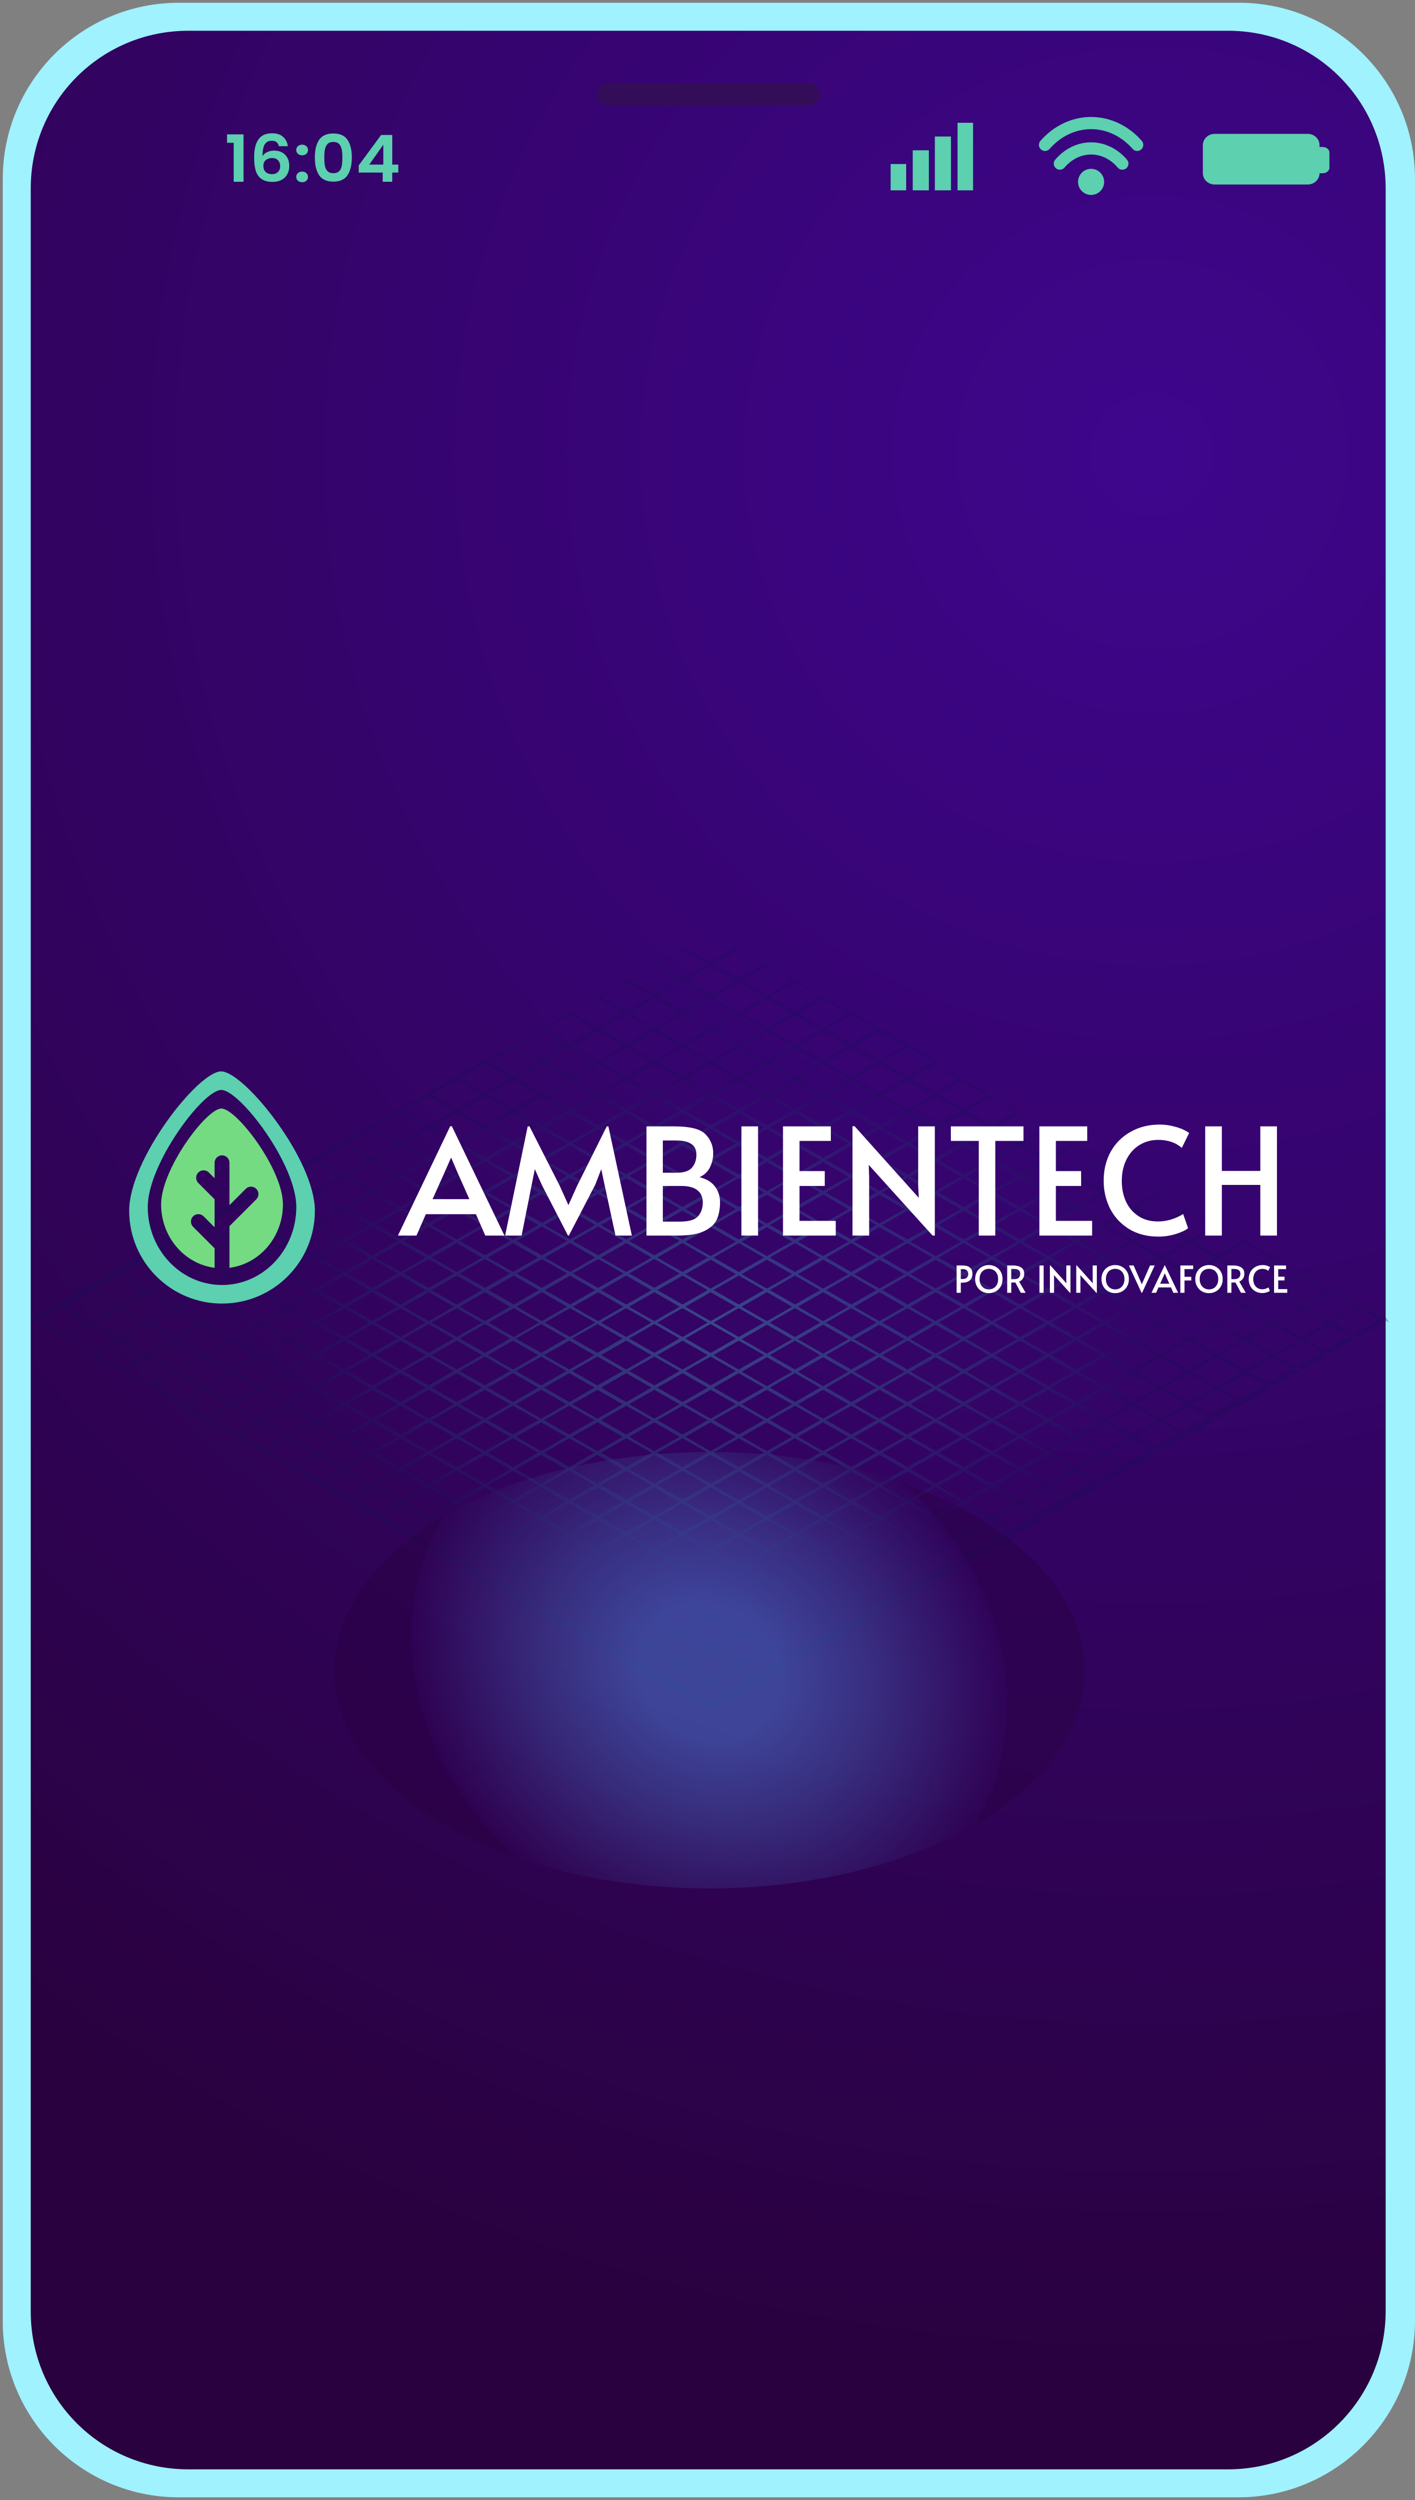 <svg width="347" height="613" viewBox="0 0 347 613" fill="none" xmlns="http://www.w3.org/2000/svg">
<rect x="0" y="0" width="347" height="613" fill="#808080" stroke="none"/>
<path d="M303.668 612.286H43.842C20.085 612.286 0.677 593.037 0.677 569.102V43.861C0.677 20.093 19.918 0.677 43.842 0.677H303.835C327.592 0.677 347 19.926 347 43.861V569.269C346.833 593.037 327.425 612.286 303.668 612.286Z" fill="#A0F2FE"/>
<path d="M301.158 605.424H46.184C24.769 605.424 7.537 588.183 7.537 566.759V46.205C7.537 24.78 24.769 7.54 46.184 7.54H301.158C322.573 7.54 339.805 24.78 339.805 46.205V566.591C339.805 588.016 322.573 605.424 301.158 605.424Z" fill="url(#paint0_radial_694_2955)"/>
<path d="M198.266 25.784H149.078C147.572 25.784 146.401 24.613 146.401 23.106C146.401 21.6 147.572 20.428 149.078 20.428H198.266C199.771 20.428 200.942 21.6 200.942 23.106C201.11 24.445 199.939 25.784 198.266 25.784Z" fill="#340D58"/>
<path opacity="0.3" d="M340.677 324.264L339.97 323.909L333.781 320.366L333.073 320.011L326.884 316.468L326.176 316.113L319.987 312.57L319.279 312.215L313.09 308.672L312.382 308.317L306.193 304.774L305.485 304.42L299.296 300.876L298.588 300.522L292.399 296.978L291.691 296.624L285.502 293.08L284.794 292.726L278.605 289.182L277.897 288.828L271.708 285.284L271 284.93L264.811 281.386L264.103 281.032L257.914 277.488L257.206 277.134L251.017 273.59L250.309 273.236L244.12 269.692L243.412 269.338L237.223 265.794L236.516 265.44L230.326 261.896L229.442 259.947L223.252 256.404L222.545 256.049L216.355 252.506L215.648 252.151L209.458 248.608L208.751 248.253L202.561 244.71L201.854 244.356L195.664 240.812L194.957 240.458L188.767 236.914L188.06 236.56L181.87 233.016L181.163 232.662L174.973 229.118L174.266 228.764L173.559 229.118L167.369 232.662L166.662 233.016L160.472 236.56L159.765 236.914L153.575 240.458L152.868 240.812L146.678 244.356L145.971 244.71L139.781 248.253L139.074 248.608L132.884 252.151L132.177 252.506L125.987 256.049L125.103 256.404L118.913 259.947L118.206 260.302L112.016 263.845L111.309 264.2L105.119 267.743L104.412 268.098L98.222 271.641L97.515 271.996L91.325 275.539L90.618 275.894L84.428 279.437L83.721 279.791L77.355 283.512L76.647 283.867L70.458 287.41L69.75 287.765L63.561 291.308L62.853 291.663L56.664 295.206L55.956 295.561L49.767 299.104L49.059 299.458L42.87 303.002L42.162 303.356L35.973 306.9L35.265 307.254L29.076 310.798L28.368 311.152L22.179 314.696L21.471 315.05L15.282 318.594L14.575 318.948L8.385 322.492L7.677 322.846L8.385 323.201L14.575 326.744L15.282 327.099L21.471 330.642L22.179 330.997L28.368 334.54L29.076 334.894L35.265 338.438L35.973 338.792L42.162 342.336L42.87 342.69L49.059 346.234L49.767 346.588L55.956 350.132L56.664 350.486L62.853 354.03L63.561 354.384L69.75 357.928L70.458 358.282L76.647 361.826L77.355 362.18L83.544 365.724L84.252 366.078L90.441 369.622L91.148 369.976L97.338 373.52L98.046 373.874L104.235 377.418L104.942 377.772L111.132 381.316L111.839 381.67L118.029 385.214L118.736 385.568L124.926 389.112L125.633 389.466L131.823 393.009L132.53 393.364L138.72 396.907L139.427 397.262L145.617 400.805L146.324 401.16L152.514 404.703L153.221 405.058L159.411 408.601L160.118 408.956L166.308 412.499L167.015 412.854L173.205 416.397L173.912 416.752L174.266 416.574L174.796 416.22L181.517 412.322L181.693 412.145L187.883 408.601L188.59 408.247L194.78 404.703L195.311 404.349L201.677 400.628L202.031 400.451L208.574 396.73L209.281 396.376L215.471 392.832L216.178 392.478L222.722 388.757L223.075 388.58L229.265 385.036L229.972 384.682L236.162 381.138L236.869 380.784L243.059 377.24L243.766 376.886L249.956 373.343L250.663 372.988L256.853 369.445L257.56 369.09L263.75 365.547L264.457 365.192L270.647 361.649L271.354 361.294L277.544 357.751L278.251 357.396L284.441 353.853L285.148 353.498L291.338 349.955L292.045 349.6L298.235 346.057L298.942 345.702L305.132 342.159L305.839 341.804L312.029 338.261L312.736 337.907L318.926 334.363L319.633 334.009L325.822 330.465L326.53 330.111L332.719 326.567L333.427 326.213L339.616 322.669L340.677 324.264ZM332.366 320.366L326.176 323.909L319.987 320.366L326.176 316.822L332.366 320.366ZM173.559 324.264L167.369 327.807L161.179 324.264L167.369 320.72L173.559 324.264ZM168.076 320.366L174.266 316.822L180.455 320.366L174.266 323.909L168.076 320.366ZM174.266 324.618L180.455 328.162L174.266 331.705L168.076 328.162L174.266 324.618ZM174.973 324.264L181.163 320.72L187.352 324.264L181.163 327.807L174.973 324.264ZM181.87 320.366L188.06 316.822L194.249 320.366L188.06 323.909L181.87 320.366ZM181.163 319.834L174.973 316.291L181.163 312.747L187.352 316.291L181.163 319.834ZM174.266 315.936L168.076 312.393L174.266 308.849L180.455 312.393L174.266 315.936ZM173.559 316.291L167.369 319.834L161.179 316.291L167.369 312.747L173.559 316.291ZM166.662 320.366L160.472 323.909L154.282 320.366L160.472 316.822L166.662 320.366ZM159.765 324.264L153.575 327.807L147.385 324.264L153.575 320.72L159.765 324.264ZM160.472 324.618L166.662 328.162L160.472 331.705L154.282 328.162L160.472 324.618ZM167.369 328.693L173.559 332.237L167.369 335.78L161.179 332.237L167.369 328.693ZM174.266 332.591L180.455 336.135L174.266 339.678L168.076 336.135L174.266 332.591ZM174.973 332.237L181.163 328.693L187.352 332.237L181.163 335.78L174.973 332.237ZM181.87 328.339L188.06 324.795L194.249 328.339L188.06 331.882L181.87 328.339ZM188.767 324.264L194.957 320.72L201.146 324.264L194.957 327.807L188.767 324.264ZM195.664 320.366L201.854 316.822L208.043 320.366L201.854 323.909L195.664 320.366ZM194.957 319.834L188.767 316.291L194.957 312.747L201.146 316.291L194.957 319.834ZM188.06 315.936L181.87 312.393L188.06 308.849L194.249 312.393L188.06 315.936ZM181.163 311.861L174.973 308.317L181.163 304.774L187.352 308.317L181.163 311.861ZM174.266 307.963L168.076 304.42L174.266 300.876L180.455 304.42L174.266 307.963ZM173.559 308.317L167.369 311.861L161.179 308.317L167.369 304.774L173.559 308.317ZM166.662 312.215L160.472 315.759L154.282 312.215L160.472 308.672L166.662 312.215ZM159.765 316.291L153.575 319.834L147.385 316.291L153.575 312.747L159.765 316.291ZM152.868 320.366L146.678 323.909L140.488 320.366L146.678 316.822L152.868 320.366ZM145.971 324.264L139.781 327.807L133.591 324.264L139.781 320.72L145.971 324.264ZM146.501 324.618L152.691 328.162L146.501 331.705L140.312 328.162L146.501 324.618ZM153.575 328.693L159.765 332.237L153.575 335.78L147.385 332.237L153.575 328.693ZM160.472 332.591L166.662 336.135L160.472 339.678L154.282 336.135L160.472 332.591ZM167.369 336.666L173.559 340.21L167.369 343.753L161.179 340.21L167.369 336.666ZM174.266 340.741L180.455 344.285L174.266 347.829L168.076 344.285L174.266 340.741ZM174.973 340.21L181.163 336.666L187.352 340.21L181.163 343.753L174.973 340.21ZM181.87 336.312L188.06 332.768L194.249 336.312L188.06 339.856L181.87 336.312ZM188.767 332.237L194.957 328.693L201.146 332.237L194.957 335.78L188.767 332.237ZM195.664 328.339L201.854 324.795L208.043 328.339L201.854 331.882L195.664 328.339ZM202.561 324.264L208.751 320.72L214.94 324.264L208.751 327.807L202.561 324.264ZM209.458 320.366L215.648 316.822L221.837 320.366L215.648 323.909L209.458 320.366ZM208.751 319.834L202.561 316.291L208.751 312.747L214.94 316.291L208.751 319.834ZM201.854 315.936L195.664 312.393L201.854 308.849L208.043 312.393L201.854 315.936ZM194.957 311.861L188.767 308.317L194.957 304.774L201.146 308.317L194.957 311.861ZM188.06 307.963L181.87 304.42L188.06 300.876L194.249 304.42L188.06 307.963ZM181.163 303.888L174.973 300.344L181.163 296.801L187.352 300.344L181.163 303.888ZM174.266 299.99L168.076 296.446L174.266 292.903L180.455 296.446L174.266 299.99ZM173.559 300.344L167.369 303.888L161.179 300.344L167.369 296.801L173.559 300.344ZM166.662 304.242L160.472 307.786L154.282 304.242L160.472 300.699L166.662 304.242ZM159.765 308.317L153.575 311.861L147.385 308.317L153.575 304.774L159.765 308.317ZM152.868 312.215L146.678 315.759L140.488 312.215L146.678 308.672L152.868 312.215ZM145.971 316.291L139.781 319.834L133.591 316.291L139.781 312.747L145.971 316.291ZM139.074 320.366L132.884 323.909L126.694 320.366L132.884 316.822L139.074 320.366ZM132.177 324.264L125.987 327.807L119.798 324.264L125.987 320.72L132.177 324.264ZM132.707 324.618L138.897 328.162L132.707 331.705L126.518 328.162L132.707 324.618ZM139.604 328.693L145.794 332.237L139.604 335.78L133.415 332.237L139.604 328.693ZM146.501 332.591L152.691 336.135L146.501 339.678L140.312 336.135L146.501 332.591ZM153.575 336.666L159.765 340.21L153.575 343.753L147.385 340.21L153.575 336.666ZM160.472 340.741L166.662 344.285L160.472 347.829L154.282 344.285L160.472 340.741ZM167.369 344.639L173.559 348.183L167.369 351.727L161.179 348.183L167.369 344.639ZM174.266 348.715L180.455 352.258L174.266 355.802L168.076 352.258L174.266 348.715ZM174.973 348.183L181.163 344.639L187.352 348.183L181.163 351.727L174.973 348.183ZM181.87 344.285L188.06 340.741L194.249 344.285L188.06 347.829L181.87 344.285ZM188.767 340.21L194.957 336.666L201.146 340.21L194.957 343.753L188.767 340.21ZM195.664 336.312L201.854 332.768L208.043 336.312L201.854 339.856L195.664 336.312ZM202.561 332.237L208.751 328.693L214.94 332.237L208.751 335.78L202.561 332.237ZM209.458 328.339L215.648 324.795L221.837 328.339L215.648 331.882L209.458 328.339ZM216.355 324.264L222.545 320.72L228.734 324.264L222.545 327.807L216.355 324.264ZM223.252 320.366L229.442 316.822L235.631 320.366L229.442 323.909L223.252 320.366ZM222.545 319.834L216.355 316.291L222.545 312.747L228.734 316.291L222.545 319.834ZM215.648 315.936L209.458 312.393L215.648 308.849L221.837 312.393L215.648 315.936ZM208.751 311.861L202.561 308.317L208.751 304.774L214.94 308.317L208.751 311.861ZM201.854 307.963L195.664 304.42L201.854 300.876L208.043 304.42L201.854 307.963ZM194.957 303.888L188.767 300.344L194.957 296.801L201.146 300.344L194.957 303.888ZM188.06 299.99L181.87 296.446L188.06 292.903L194.249 296.446L188.06 299.99ZM181.163 295.915L174.973 292.371L181.163 288.828L187.352 292.371L181.163 295.915ZM174.266 292.017L168.076 288.473L174.266 284.93L180.455 288.473L174.266 292.017ZM173.559 292.371L167.369 295.915L161.179 292.371L167.369 288.828L173.559 292.371ZM166.662 296.269L160.472 299.813L154.282 296.269L160.472 292.726L166.662 296.269ZM159.765 300.344L153.575 303.888L147.385 300.344L153.575 296.801L159.765 300.344ZM152.868 304.242L146.678 307.786L140.488 304.242L146.678 300.699L152.868 304.242ZM145.971 308.317L139.781 311.861L133.591 308.317L139.781 304.774L145.971 308.317ZM139.074 312.215L132.884 315.759L126.694 312.215L132.884 308.672L139.074 312.215ZM132.177 316.291L125.987 319.834L119.798 316.291L125.987 312.747L132.177 316.291ZM125.103 320.366L118.913 323.909L112.724 320.366L118.913 316.822L125.103 320.366ZM118.206 324.264L112.016 327.807L105.827 324.264L112.016 320.72L118.206 324.264ZM118.913 324.618L125.103 328.162L118.913 331.705L112.724 328.162L118.913 324.618ZM125.81 328.693L132 332.237L125.81 335.78L119.621 332.237L125.81 328.693ZM132.707 332.591L138.897 336.135L132.707 339.678L126.518 336.135L132.707 332.591ZM139.604 336.666L145.794 340.21L139.604 343.753L133.415 340.21L139.604 336.666ZM146.501 340.741L152.691 344.285L146.501 347.829L140.312 344.285L146.501 340.741ZM153.575 344.639L159.765 348.183L153.575 351.727L147.385 348.183L153.575 344.639ZM160.472 348.715L166.662 352.258L160.472 355.802L154.282 352.258L160.472 348.715ZM167.369 352.612L173.559 356.156L167.369 359.7L161.179 356.156L167.369 352.612ZM174.266 356.688L180.455 360.231L174.266 363.775L168.076 360.231L174.266 356.688ZM174.973 356.156L181.163 352.612L187.352 356.156L181.163 359.7L174.973 356.156ZM181.87 352.258L188.06 348.715L194.249 352.258L188.06 355.802L181.87 352.258ZM188.767 348.183L194.957 344.639L201.146 348.183L194.957 351.727L188.767 348.183ZM195.664 344.285L201.854 340.741L208.043 344.285L201.854 347.829L195.664 344.285ZM202.561 340.21L208.751 336.666L214.94 340.21L208.751 343.753L202.561 340.21ZM209.458 336.312L215.648 332.768L221.837 336.312L215.648 339.856L209.458 336.312ZM216.355 332.237L222.545 328.693L228.734 332.237L222.545 335.78L216.355 332.237ZM223.252 328.339L229.442 324.795L235.631 328.339L229.442 331.882L223.252 328.339ZM230.149 324.264L236.339 320.72L242.528 324.264L236.339 327.807L230.149 324.264ZM237.046 320.366L243.236 316.822L249.425 320.366L243.236 323.909L237.046 320.366ZM236.339 319.834L230.149 316.291L236.339 312.747L242.528 316.291L236.339 319.834ZM229.442 315.936L223.252 312.393L229.442 308.849L235.631 312.393L229.442 315.936ZM222.545 311.861L216.355 308.317L222.545 304.774L228.734 308.317L222.545 311.861ZM215.648 307.963L209.458 304.42L215.648 300.876L221.837 304.42L215.648 307.963ZM208.751 303.888L202.561 300.344L208.751 296.801L214.94 300.344L208.751 303.888ZM201.854 299.99L195.664 296.446L201.854 292.903L208.043 296.446L201.854 299.99ZM194.957 295.915L188.767 292.371L194.957 288.828L201.146 292.371L194.957 295.915ZM188.06 292.017L181.87 288.473L188.06 284.93L194.249 288.473L188.06 292.017ZM181.163 287.942L174.973 284.398L181.163 280.855L187.352 284.398L181.163 287.942ZM174.266 283.867L168.076 280.323L174.266 276.779L180.455 280.323L174.266 283.867ZM173.559 284.398L167.369 287.942L161.179 284.398L167.369 280.855L173.559 284.398ZM166.662 288.296L160.472 291.84L154.282 288.296L160.472 284.753L166.662 288.296ZM159.765 292.371L153.575 295.915L147.385 292.371L153.575 288.828L159.765 292.371ZM152.868 296.269L146.678 299.813L140.488 296.269L146.678 292.726L152.868 296.269ZM145.971 300.344L139.781 303.888L133.591 300.344L139.781 296.801L145.971 300.344ZM139.074 304.242L132.884 307.786L126.694 304.242L132.884 300.699L139.074 304.242ZM132 308.317L125.81 311.861L119.621 308.317L125.81 304.774L132 308.317ZM125.103 312.215L118.913 315.759L112.724 312.215L118.913 308.672L125.103 312.215ZM118.206 316.291L112.016 319.834L105.827 316.291L112.016 312.747L118.206 316.291ZM111.309 320.366L105.119 323.909L98.93 320.366L105.119 316.822L111.309 320.366ZM104.412 324.264L98.222 327.807L92.033 324.264L98.222 320.72L104.412 324.264ZM105.119 324.618L111.309 328.162L105.119 331.705L98.93 328.162L105.119 324.618ZM112.016 328.693L118.206 332.237L112.016 335.78L105.827 332.237L112.016 328.693ZM118.913 332.591L125.103 336.135L118.913 339.678L112.724 336.135L118.913 332.591ZM125.81 336.666L132 340.21L125.81 343.753L119.621 340.21L125.81 336.666ZM132.707 340.741L138.897 344.285L132.707 347.829L126.518 344.285L132.707 340.741ZM139.604 344.639L145.794 348.183L139.604 351.727L133.415 348.183L139.604 344.639ZM146.501 348.715L152.691 352.258L146.501 355.802L140.312 352.258L146.501 348.715ZM153.575 352.612L159.765 356.156L153.575 359.7L147.385 356.156L153.575 352.612ZM160.472 356.688L166.662 360.231L160.472 363.775L154.282 360.231L160.472 356.688ZM167.369 360.586L173.559 364.129L167.369 367.673L161.179 364.129L167.369 360.586ZM174.266 364.661L180.455 368.204L174.266 371.748L168.076 368.204L174.266 364.661ZM174.973 364.306L181.163 360.763L187.352 364.306L181.163 367.85L174.973 364.306ZM181.87 360.231L188.06 356.688L194.249 360.231L188.06 363.775L181.87 360.231ZM188.767 356.156L194.957 352.612L201.146 356.156L194.957 359.7L188.767 356.156ZM195.664 352.258L201.854 348.715L208.043 352.258L201.854 355.802L195.664 352.258ZM202.561 348.183L208.751 344.639L214.94 348.183L208.751 351.727L202.561 348.183ZM209.458 344.285L215.648 340.741L221.837 344.285L215.648 347.829L209.458 344.285ZM216.355 340.21L222.545 336.666L228.734 340.21L222.545 343.753L216.355 340.21ZM223.252 336.312L229.442 332.768L235.631 336.312L229.442 339.856L223.252 336.312ZM230.149 332.237L236.339 328.693L242.528 332.237L236.339 335.78L230.149 332.237ZM237.046 328.339L243.236 324.795L249.425 328.339L243.236 331.882L237.046 328.339ZM243.943 324.264L250.133 320.72L256.322 324.264L250.133 327.807L243.943 324.264ZM250.84 320.366L257.03 316.822L263.219 320.366L257.03 323.909L250.84 320.366ZM250.133 319.834L243.943 316.291L250.133 312.747L256.322 316.291L250.133 319.834ZM243.236 315.936L237.046 312.393L243.236 308.849L249.425 312.393L243.236 315.936ZM236.339 311.861L230.149 308.317L236.339 304.774L242.528 308.317L236.339 311.861ZM229.442 307.963L223.252 304.42L229.442 300.876L235.631 304.42L229.442 307.963ZM222.545 303.888L216.355 300.344L222.545 296.801L228.734 300.344L222.545 303.888ZM215.648 299.99L209.458 296.446L215.648 292.903L221.837 296.446L215.648 299.99ZM208.751 295.915L202.561 292.371L208.751 288.828L214.94 292.371L208.751 295.915ZM201.854 292.017L195.664 288.473L201.854 284.93L208.043 288.473L201.854 292.017ZM194.957 287.942L188.767 284.398L194.957 280.855L201.146 284.398L194.957 287.942ZM188.06 283.867L181.87 280.323L188.06 276.779L194.249 280.323L188.06 283.867ZM181.163 279.969L174.973 276.425L181.163 272.881L187.352 276.425L181.163 279.969ZM174.266 275.894L168.076 272.35L174.266 268.806L180.455 272.35L174.266 275.894ZM173.559 276.425L167.369 279.969L161.179 276.425L167.369 272.881L173.559 276.425ZM166.662 280.323L160.472 283.867L154.282 280.323L160.472 276.779L166.662 280.323ZM159.765 284.398L153.575 287.942L147.385 284.398L153.575 280.855L159.765 284.398ZM152.868 288.296L146.678 291.84L140.488 288.296L146.678 284.753L152.868 288.296ZM145.971 292.371L139.781 295.915L133.591 292.371L139.781 288.828L145.971 292.371ZM139.074 296.269L132.884 299.813L126.694 296.269L132.884 292.726L139.074 296.269ZM132 300.344L125.81 303.888L119.621 300.344L125.81 296.801L132 300.344ZM125.103 304.242L118.913 307.786L112.724 304.242L118.913 300.699L125.103 304.242ZM118.206 308.317L112.016 311.861L105.827 308.317L112.016 304.774L118.206 308.317ZM111.309 312.215L105.119 315.759L98.93 312.215L105.119 308.672L111.309 312.215ZM104.412 316.291L98.222 319.834L92.033 316.291L98.222 312.747L104.412 316.291ZM97.515 320.366L91.325 323.909L85.136 320.366L91.325 316.822L97.515 320.366ZM90.618 324.264L84.428 327.807L78.239 324.264L84.428 320.72L90.618 324.264ZM91.325 324.618L97.515 328.162L91.325 331.705L85.136 328.162L91.325 324.618ZM98.222 328.693L104.412 332.237L98.222 335.78L92.033 332.237L98.222 328.693ZM105.119 332.591L111.309 336.135L105.119 339.678L98.93 336.135L105.119 332.591ZM112.016 336.666L118.206 340.21L112.016 343.753L105.827 340.21L112.016 336.666ZM118.913 340.741L125.103 344.285L118.913 347.829L112.724 344.285L118.913 340.741ZM125.81 344.639L132 348.183L125.81 351.727L119.621 348.183L125.81 344.639ZM132.707 348.715L138.897 352.258L132.707 355.802L126.518 352.258L132.707 348.715ZM139.604 352.612L145.794 356.156L139.604 359.7L133.415 356.156L139.604 352.612ZM146.501 356.688L152.691 360.231L146.501 363.775L140.312 360.231L146.501 356.688ZM153.575 360.586L159.765 364.129L153.575 367.673L147.385 364.129L153.575 360.586ZM160.472 364.661L166.662 368.204L160.472 371.748L154.282 368.204L160.472 364.661ZM167.369 368.559L173.559 372.102L167.369 375.646L161.179 372.102L167.369 368.559ZM174.266 372.634L180.455 376.177L174.266 379.721L168.076 376.177L174.266 372.634ZM174.973 372.279L181.163 368.736L187.352 372.279L181.163 375.823L174.973 372.279ZM181.87 368.204L188.06 364.661L194.249 368.204L188.06 371.748L181.87 368.204ZM188.767 364.306L194.957 360.763L201.146 364.306L194.957 367.85L188.767 364.306ZM195.664 360.231L201.854 356.688L208.043 360.231L201.854 363.775L195.664 360.231ZM202.561 356.156L208.751 352.612L214.94 356.156L208.751 359.7L202.561 356.156ZM209.458 352.258L215.648 348.715L221.837 352.258L215.648 355.802L209.458 352.258ZM216.355 348.183L222.545 344.639L228.734 348.183L222.545 351.727L216.355 348.183ZM223.252 344.285L229.442 340.741L235.631 344.285L229.442 347.829L223.252 344.285ZM230.149 340.21L236.339 336.666L242.528 340.21L236.339 343.753L230.149 340.21ZM237.046 336.312L243.236 332.768L249.425 336.312L243.236 339.856L237.046 336.312ZM243.943 332.237L250.133 328.693L256.322 332.237L250.133 335.78L243.943 332.237ZM250.84 328.339L257.03 324.795L263.219 328.339L257.03 331.882L250.84 328.339ZM257.737 324.264L263.927 320.72L270.116 324.264L263.927 327.807L257.737 324.264ZM264.634 320.366L270.824 316.822L277.013 320.366L270.824 323.909L264.634 320.366ZM263.927 319.834L257.737 316.291L263.927 312.747L270.116 316.291L263.927 319.834ZM257.03 315.936L250.84 312.393L257.03 308.849L263.219 312.393L257.03 315.936ZM250.133 311.861L243.943 308.317L250.133 304.774L256.322 308.317L250.133 311.861ZM243.236 307.963L237.046 304.42L243.236 300.876L249.425 304.42L243.236 307.963ZM236.339 303.888L230.149 300.344L236.339 296.801L242.528 300.344L236.339 303.888ZM229.442 299.99L223.252 296.446L229.442 292.903L235.631 296.446L229.442 299.99ZM222.545 295.915L216.355 292.371L222.545 288.828L228.734 292.371L222.545 295.915ZM215.648 292.017L209.458 288.473L215.648 284.93L221.837 288.473L215.648 292.017ZM208.751 287.942L202.561 284.398L208.751 280.855L214.94 284.398L208.751 287.942ZM201.854 283.867L195.664 280.323L201.854 276.779L208.043 280.323L201.854 283.867ZM194.957 279.969L188.767 276.425L194.957 272.881L201.146 276.425L194.957 279.969ZM188.06 275.894L181.87 272.35L188.06 268.806L194.249 272.35L188.06 275.894ZM181.163 271.996L174.973 268.452L181.163 264.908L187.352 268.452L181.163 271.996ZM174.266 267.92L168.076 264.377L174.266 260.833L180.455 264.377L174.266 267.92ZM173.559 268.275L167.369 271.818L161.179 268.275L167.369 264.731L173.559 268.275ZM166.662 272.35L160.472 275.894L154.282 272.35L160.472 268.806L166.662 272.35ZM159.765 276.425L153.575 279.969L147.385 276.425L153.575 272.881L159.765 276.425ZM152.868 280.323L146.678 283.867L140.488 280.323L146.678 276.779L152.868 280.323ZM145.971 284.398L139.781 287.942L133.591 284.398L139.781 280.855L145.971 284.398ZM139.074 288.296L132.884 291.84L126.694 288.296L132.884 284.753L139.074 288.296ZM132 292.371L125.81 295.915L119.621 292.371L125.81 288.828L132 292.371ZM125.103 296.269L118.913 299.813L112.724 296.269L118.913 292.726L125.103 296.269ZM118.206 300.344L112.016 303.888L105.827 300.344L112.016 296.801L118.206 300.344ZM111.309 304.242L105.119 307.786L98.93 304.242L105.119 300.699L111.309 304.242ZM104.412 308.317L98.222 311.861L92.033 308.317L98.222 304.774L104.412 308.317ZM97.515 312.215L91.325 315.759L85.136 312.215L91.325 308.672L97.515 312.215ZM90.618 316.291L84.428 319.834L78.239 316.291L84.428 312.747L90.618 316.291ZM83.721 320.366L77.531 323.909L71.342 320.366L77.531 316.822L83.721 320.366ZM76.824 324.264L70.635 327.807L64.445 324.264L70.635 320.72L76.824 324.264ZM77.531 324.618L83.721 328.162L77.531 331.705L71.342 328.162L77.531 324.618ZM84.428 328.693L90.618 332.237L84.428 335.78L78.239 332.237L84.428 328.693ZM91.325 332.591L97.515 336.135L91.325 339.678L85.136 336.135L91.325 332.591ZM98.222 336.666L104.412 340.21L98.222 343.753L92.033 340.21L98.222 336.666ZM105.119 340.741L111.309 344.285L105.119 347.829L98.93 344.285L105.119 340.741ZM112.016 344.639L118.206 348.183L112.016 351.727L105.827 348.183L112.016 344.639ZM118.913 348.715L125.103 352.258L118.913 355.802L112.724 352.258L118.913 348.715ZM125.81 352.612L132 356.156L125.81 359.7L119.621 356.156L125.81 352.612ZM132.707 356.688L138.897 360.231L132.707 363.775L126.518 360.231L132.707 356.688ZM139.604 360.586L145.794 364.129L139.604 367.673L133.415 364.129L139.604 360.586ZM146.501 364.661L152.691 368.204L146.501 371.748L140.312 368.204L146.501 364.661ZM153.575 368.559L159.765 372.102L153.575 375.646L147.385 372.102L153.575 368.559ZM160.472 372.634L166.662 376.177L160.472 379.721L154.282 376.177L160.472 372.634ZM167.369 376.532L173.559 380.075L167.369 383.619L161.179 380.075L167.369 376.532ZM174.266 380.607L180.455 384.15L174.266 387.694L168.076 384.15L174.266 380.607ZM174.973 380.253L181.163 376.709L187.352 380.253L181.163 383.796L174.973 380.253ZM181.87 376.177L188.06 372.634L194.249 376.177L188.06 379.721L181.87 376.177ZM188.767 372.279L194.957 368.736L201.146 372.279L194.957 375.823L188.767 372.279ZM195.664 368.204L201.854 364.661L208.043 368.204L201.854 371.748L195.664 368.204ZM202.561 364.306L208.751 360.763L214.94 364.306L208.751 367.85L202.561 364.306ZM209.458 360.231L215.648 356.688L221.837 360.231L215.648 363.775L209.458 360.231ZM216.355 356.156L222.545 352.612L228.734 356.156L222.545 359.7L216.355 356.156ZM223.252 352.258L229.442 348.715L235.631 352.258L229.442 355.802L223.252 352.258ZM230.149 348.183L236.339 344.639L242.528 348.183L236.339 351.727L230.149 348.183ZM237.046 344.285L243.236 340.741L249.425 344.285L243.236 347.829L237.046 344.285ZM243.943 340.21L250.133 336.666L256.322 340.21L250.133 343.753L243.943 340.21ZM250.84 336.312L257.03 332.768L263.219 336.312L257.03 339.856L250.84 336.312ZM257.737 332.237L263.927 328.693L270.116 332.237L263.927 335.78L257.737 332.237ZM264.634 328.339L270.824 324.795L277.013 328.339L270.824 331.882L264.634 328.339ZM271.531 324.264L277.72 320.72L283.91 324.264L277.72 327.807L271.531 324.264ZM278.428 320.366L284.617 316.822L290.807 320.366L284.617 323.909L278.428 320.366ZM277.72 319.834L271.531 316.291L277.72 312.747L283.91 316.291L277.72 319.834ZM270.824 315.936L264.634 312.393L270.824 308.849L277.013 312.393L270.824 315.936ZM263.927 311.861L257.737 308.317L263.927 304.774L270.116 308.317L263.927 311.861ZM257.03 307.963L250.84 304.42L257.03 300.876L263.219 304.42L257.03 307.963ZM250.133 303.888L243.943 300.344L250.133 296.801L256.322 300.344L250.133 303.888ZM243.236 299.99L237.046 296.446L243.236 292.903L249.425 296.446L243.236 299.99ZM236.339 295.915L230.149 292.371L236.339 288.828L242.528 292.371L236.339 295.915ZM229.442 292.017L223.252 288.473L229.442 284.93L235.631 288.473L229.442 292.017ZM222.545 287.942L216.355 284.398L222.545 280.855L228.734 284.398L222.545 287.942ZM215.648 283.867L209.458 280.323L215.648 276.779L221.837 280.323L215.648 283.867ZM208.751 279.969L202.561 276.425L208.751 272.881L214.94 276.425L208.751 279.969ZM201.854 275.894L195.664 272.35L201.854 268.806L208.043 272.35L201.854 275.894ZM194.957 271.996L188.767 268.452L194.957 264.908L201.146 268.452L194.957 271.996ZM188.06 267.92L181.87 264.377L188.06 260.833L194.249 264.377L188.06 267.92ZM181.163 264.022L174.973 260.479L181.163 256.935L187.352 260.479L181.163 264.022ZM174.266 259.947L168.076 256.404L174.266 252.86L180.455 256.404L174.266 259.947ZM173.559 260.302L167.369 263.845L161.179 260.302L167.369 256.758L173.559 260.302ZM166.662 264.377L160.472 267.92L154.282 264.377L160.472 260.833L166.662 264.377ZM159.765 268.275L153.575 271.818L147.385 268.275L153.575 264.731L159.765 268.275ZM152.868 272.35L146.678 275.894L140.488 272.35L146.678 268.806L152.868 272.35ZM145.971 276.425L139.781 279.969L133.591 276.425L139.781 272.881L145.971 276.425ZM139.074 280.323L132.884 283.867L126.694 280.323L132.884 276.779L139.074 280.323ZM132 284.398L125.81 287.942L119.621 284.398L125.81 280.855L132 284.398ZM125.103 288.296L118.913 291.84L112.724 288.296L118.913 284.753L125.103 288.296ZM118.206 292.371L112.016 295.915L105.827 292.371L112.016 288.828L118.206 292.371ZM111.309 296.269L105.119 299.813L98.93 296.269L105.119 292.726L111.309 296.269ZM104.412 300.344L98.222 303.888L92.033 300.344L98.222 296.801L104.412 300.344ZM97.515 304.242L91.325 307.786L85.136 304.242L91.325 300.699L97.515 304.242ZM90.618 308.317L84.428 311.861L78.239 308.317L84.428 304.774L90.618 308.317ZM83.721 312.215L77.531 315.759L71.342 312.215L77.531 308.672L83.721 312.215ZM76.824 316.291L70.635 319.834L64.445 316.291L70.635 312.747L76.824 316.291ZM69.927 320.366L63.737 323.909L57.548 320.366L63.737 316.822L69.927 320.366ZM63.03 324.264L56.84 327.807L50.651 324.264L56.84 320.72L63.03 324.264ZM63.737 324.618L69.927 328.162L63.737 331.705L57.548 328.162L63.737 324.618ZM70.635 328.693L76.824 332.237L70.635 335.78L64.445 332.237L70.635 328.693ZM77.531 332.591L83.721 336.135L77.531 339.678L71.342 336.135L77.531 332.591ZM84.428 336.666L90.618 340.21L84.428 343.753L78.239 340.21L84.428 336.666ZM91.325 340.741L97.515 344.285L91.325 347.829L85.136 344.285L91.325 340.741ZM98.222 344.639L104.412 348.183L98.222 351.727L92.033 348.183L98.222 344.639ZM105.119 348.715L111.309 352.258L105.119 355.802L98.93 352.258L105.119 348.715ZM112.016 352.612L118.206 356.156L112.016 359.7L105.827 356.156L112.016 352.612ZM118.913 356.688L125.103 360.231L118.913 363.775L112.724 360.231L118.913 356.688ZM125.81 360.586L132 364.129L125.81 367.673L119.621 364.129L125.81 360.586ZM132.707 364.661L138.897 368.204L132.707 371.748L126.518 368.204L132.707 364.661ZM139.604 368.559L145.794 372.102L139.604 375.646L133.415 372.102L139.604 368.559ZM146.501 372.634L152.691 376.177L146.501 379.721L140.312 376.177L146.501 372.634ZM153.575 376.532L159.765 380.075L153.575 383.619L147.385 380.075L153.575 376.532ZM160.472 380.607L166.662 384.15L160.472 387.694L154.282 384.15L160.472 380.607ZM167.369 384.682L173.559 388.226L167.369 391.769L161.179 388.226L167.369 384.682ZM174.266 388.58L180.455 392.124L174.266 395.667L168.076 392.124L174.266 388.58ZM174.973 388.226L181.163 384.682L187.352 388.226L181.163 391.769L174.973 388.226ZM181.87 384.15L188.06 380.607L194.249 384.15L188.06 387.694L181.87 384.15ZM188.767 380.253L194.957 376.709L201.146 380.253L194.957 383.796L188.767 380.253ZM195.664 376.177L201.854 372.634L208.043 376.177L201.854 379.721L195.664 376.177ZM202.561 372.279L208.751 368.736L214.94 372.279L208.751 375.823L202.561 372.279ZM209.458 368.204L215.648 364.661L221.837 368.204L215.648 371.748L209.458 368.204ZM216.355 364.306L222.545 360.763L228.734 364.306L222.545 367.85L216.355 364.306ZM223.252 360.231L229.442 356.688L235.631 360.231L229.442 363.775L223.252 360.231ZM230.149 356.156L236.339 352.612L242.528 356.156L236.339 359.7L230.149 356.156ZM237.046 352.258L243.236 348.715L249.425 352.258L243.236 355.802L237.046 352.258ZM243.943 348.183L250.133 344.639L256.322 348.183L250.133 351.727L243.943 348.183ZM250.84 344.285L257.03 340.741L263.219 344.285L257.03 347.829L250.84 344.285ZM257.737 340.21L263.927 336.666L270.116 340.21L263.927 343.753L257.737 340.21ZM264.634 336.312L270.824 332.768L277.013 336.312L270.824 339.856L264.634 336.312ZM271.531 332.237L277.72 328.693L283.91 332.237L277.72 335.78L271.531 332.237ZM278.428 328.339L284.617 324.795L290.807 328.339L284.617 331.882L278.428 328.339ZM285.325 324.264L291.514 320.72L297.704 324.264L291.514 327.807L285.325 324.264ZM292.222 320.366L298.411 316.822L304.601 320.366L298.411 323.909L292.222 320.366ZM291.691 319.834L285.502 316.291L291.691 312.747L297.881 316.291L291.691 319.834ZM284.794 315.936L278.605 312.393L284.794 308.849L290.984 312.393L284.794 315.936ZM277.72 311.861L271.531 308.317L277.72 304.774L283.91 308.317L277.72 311.861ZM270.824 307.963L264.634 304.42L270.824 300.876L277.013 304.42L270.824 307.963ZM263.927 303.888L257.737 300.344L263.927 296.801L270.116 300.344L263.927 303.888ZM257.03 299.99L250.84 296.446L257.03 292.903L263.219 296.446L257.03 299.99ZM250.133 295.915L243.943 292.371L250.133 288.828L256.322 292.371L250.133 295.915ZM243.236 292.017L237.046 288.473L243.236 284.93L249.425 288.473L243.236 292.017ZM236.339 287.942L230.149 284.398L236.339 280.855L242.528 284.398L236.339 287.942ZM229.442 283.867L223.252 280.323L229.442 276.779L235.631 280.323L229.442 283.867ZM222.545 279.969L216.355 276.425L222.545 272.881L228.734 276.425L222.545 279.969ZM215.648 275.894L209.458 272.35L215.648 268.806L221.837 272.35L215.648 275.894ZM208.751 271.996L202.561 268.452L208.751 264.908L214.94 268.452L208.751 271.996ZM201.854 267.92L195.664 264.377L201.854 260.833L208.043 264.377L201.854 267.92ZM194.957 264.022L188.767 260.479L194.957 256.935L201.146 260.479L194.957 264.022ZM188.06 259.947L181.87 256.404L188.06 252.86L194.249 256.404L188.06 259.947ZM181.163 256.049L174.973 252.506L181.163 248.962L187.352 252.506L181.163 256.049ZM174.266 251.974L168.076 248.431L174.266 244.887L180.455 248.431L174.266 251.974ZM173.559 252.329L167.369 255.872L161.179 252.329L167.369 248.785L173.559 252.329ZM166.662 256.404L160.472 259.947L154.282 256.404L160.472 252.86L166.662 256.404ZM159.765 260.302L153.575 263.845L147.385 260.302L153.575 256.758L159.765 260.302ZM152.868 264.377L146.678 267.92L140.488 264.377L146.678 260.833L152.868 264.377ZM145.971 268.275L139.781 271.818L133.591 268.275L139.781 264.731L145.971 268.275ZM139.074 272.35L132.884 275.894L126.694 272.35L132.884 268.806L139.074 272.35ZM132 276.425L125.81 279.969L119.621 276.425L125.81 272.881L132 276.425ZM125.103 280.323L118.913 283.867L112.724 280.323L118.913 276.779L125.103 280.323ZM118.206 284.398L112.016 287.942L105.827 284.398L112.016 280.855L118.206 284.398ZM111.309 288.296L105.119 291.84L98.93 288.296L105.119 284.753L111.309 288.296ZM104.412 292.371L98.222 295.915L92.033 292.371L98.222 288.828L104.412 292.371ZM97.515 296.269L91.325 299.813L85.136 296.269L91.325 292.726L97.515 296.269ZM90.618 300.344L84.428 303.888L78.239 300.344L84.428 296.801L90.618 300.344ZM83.721 304.242L77.531 307.786L71.342 304.242L77.531 300.699L83.721 304.242ZM76.824 308.317L70.635 311.861L64.445 308.317L70.635 304.774L76.824 308.317ZM69.927 312.215L63.737 315.759L57.548 312.215L63.737 308.672L69.927 312.215ZM63.03 316.291L56.84 319.834L50.651 316.291L56.84 312.747L63.03 316.291ZM56.133 320.366L49.944 323.909L43.754 320.366L49.944 316.822L56.133 320.366ZM49.236 324.264L43.047 327.807L36.857 324.264L43.047 320.72L49.236 324.264ZM49.944 324.618L56.133 328.162L49.944 331.705L43.754 328.162L49.944 324.618ZM56.84 328.693L63.03 332.237L56.84 335.78L50.651 332.237L56.84 328.693ZM63.737 332.591L69.927 336.135L63.737 339.678L57.548 336.135L63.737 332.591ZM70.635 336.666L76.824 340.21L70.635 343.753L64.445 340.21L70.635 336.666ZM77.531 340.741L83.721 344.285L77.531 347.829L71.342 344.285L77.531 340.741ZM84.428 344.639L90.618 348.183L84.428 351.727L78.239 348.183L84.428 344.639ZM91.325 348.715L97.515 352.258L91.325 355.802L85.136 352.258L91.325 348.715ZM98.222 352.612L104.412 356.156L98.222 359.7L92.033 356.156L98.222 352.612ZM105.119 356.688L111.309 360.231L105.119 363.775L98.93 360.231L105.119 356.688ZM112.016 360.586L118.206 364.129L112.016 367.673L105.827 364.129L112.016 360.586ZM118.913 364.661L125.103 368.204L118.913 371.748L112.724 368.204L118.913 364.661ZM125.81 368.559L132 372.102L125.81 375.646L119.621 372.102L125.81 368.559ZM132.707 372.634L138.897 376.177L132.707 379.721L126.518 376.177L132.707 372.634ZM139.604 376.532L145.794 380.075L139.604 383.619L133.415 380.075L139.604 376.532ZM146.678 380.607L152.868 384.15L146.678 387.694L140.488 384.15L146.678 380.607ZM153.575 384.682L159.765 388.226L153.575 391.769L147.385 388.226L153.575 384.682ZM160.472 388.58L166.662 392.124L160.472 395.667L154.282 392.124L160.472 388.58ZM167.369 392.655L173.559 396.199L167.369 399.742L161.179 396.199L167.369 392.655ZM174.266 396.553L180.455 400.097L174.266 403.64L168.076 400.097L174.266 396.553ZM174.973 396.199L181.163 392.655L187.352 396.199L181.163 399.742L174.973 396.199ZM181.87 392.124L188.06 388.58L194.249 392.124L188.06 395.667L181.87 392.124ZM188.767 388.226L194.957 384.682L201.146 388.226L194.957 391.769L188.767 388.226ZM195.664 384.15L201.854 380.607L208.043 384.15L201.854 387.694L195.664 384.15ZM202.561 380.253L208.751 376.709L214.94 380.253L208.751 383.796L202.561 380.253ZM209.458 376.177L215.648 372.634L221.837 376.177L215.648 379.721L209.458 376.177ZM216.355 372.279L222.545 368.736L228.734 372.279L222.545 375.823L216.355 372.279ZM223.252 368.204L229.442 364.661L235.631 368.204L229.442 371.748L223.252 368.204ZM230.149 364.306L236.339 360.763L242.528 364.306L236.339 367.85L230.149 364.306ZM237.046 360.231L243.236 356.688L249.425 360.231L243.236 363.775L237.046 360.231ZM243.943 356.156L250.133 352.612L256.322 356.156L250.133 359.7L243.943 356.156ZM250.84 352.258L257.03 348.715L263.219 352.258L257.03 355.802L250.84 352.258ZM257.737 348.183L263.927 344.639L270.116 348.183L263.927 351.727L257.737 348.183ZM264.634 344.285L270.824 340.741L277.013 344.285L270.824 347.829L264.634 344.285ZM271.531 340.21L277.72 336.666L283.91 340.21L277.72 343.753L271.531 340.21ZM278.428 336.312L284.617 332.768L290.807 336.312L284.617 339.856L278.428 336.312ZM285.325 332.237L291.514 328.693L297.704 332.237L291.514 335.78L285.325 332.237ZM292.222 328.339L298.411 324.795L304.601 328.339L298.411 331.882L292.222 328.339ZM299.119 324.264L305.308 320.72L311.498 324.264L305.308 327.807L299.119 324.264ZM306.193 320.366L312.382 316.822L318.572 320.366L312.382 323.909L306.193 320.366ZM305.485 319.834L299.296 316.291L305.485 312.747L311.675 316.291L305.485 319.834ZM298.588 315.936L292.399 312.393L298.588 308.849L304.778 312.393L298.588 315.936ZM291.691 311.861L285.502 308.317L291.691 304.774L297.881 308.317L291.691 311.861ZM284.794 307.963L278.605 304.42L284.794 300.876L290.984 304.42L284.794 307.963ZM277.72 303.888L271.531 300.344L277.72 296.801L283.91 300.344L277.72 303.888ZM270.824 299.99L264.634 296.446L270.824 292.903L277.013 296.446L270.824 299.99ZM263.927 295.915L257.737 292.371L263.927 288.828L270.116 292.371L263.927 295.915ZM257.03 292.017L250.84 288.473L257.03 284.93L263.219 288.473L257.03 292.017ZM250.133 287.942L243.943 284.398L250.133 280.855L256.322 284.398L250.133 287.942ZM243.236 283.867L237.046 280.323L243.236 276.779L249.425 280.323L243.236 283.867ZM236.339 279.969L230.149 276.425L236.339 272.881L242.528 276.425L236.339 279.969ZM229.442 275.894L223.252 272.35L229.442 268.806L235.631 272.35L229.442 275.894ZM222.545 271.996L216.355 268.452L222.545 264.908L228.734 268.452L222.545 271.996ZM215.648 267.92L209.458 264.377L215.648 260.833L221.837 264.377L215.648 267.92ZM208.751 264.022L202.561 260.479L208.751 256.935L214.94 260.479L208.751 264.022ZM201.854 259.947L195.664 256.404L201.854 252.86L208.043 256.404L201.854 259.947ZM194.957 256.049L188.767 252.506L194.957 248.962L201.146 252.506L194.957 256.049ZM188.06 251.974L181.87 248.431L188.06 244.887L194.249 248.431L188.06 251.974ZM181.163 248.076L174.973 244.533L181.163 240.989L187.352 244.533L181.163 248.076ZM174.266 244.001L168.076 240.458L174.266 236.914L180.455 240.458L174.266 244.001ZM173.559 244.356L167.369 247.899L161.179 244.356L167.369 240.812L173.559 244.356ZM166.662 248.431L160.472 251.974L154.282 248.431L160.472 244.887L166.662 248.431ZM159.765 252.329L153.575 255.872L147.385 252.329L153.575 248.785L159.765 252.329ZM152.868 256.404L146.678 259.947L140.488 256.404L146.678 252.86L152.868 256.404ZM145.971 260.302L139.781 263.845L133.591 260.302L139.781 256.758L145.971 260.302ZM139.074 264.377L132.884 267.92L126.694 264.377L132.884 260.833L139.074 264.377ZM132 268.275L125.81 271.818L119.621 268.275L125.81 264.731L132 268.275ZM125.103 272.35L118.913 275.894L112.724 272.35L118.913 268.806L125.103 272.35ZM118.206 276.425L112.016 279.969L105.827 276.425L112.016 272.881L118.206 276.425ZM111.309 280.323L105.119 283.867L98.93 280.323L105.119 276.779L111.309 280.323ZM104.412 284.398L98.222 287.942L92.033 284.398L98.222 280.855L104.412 284.398ZM97.515 288.296L91.325 291.84L85.136 288.296L91.325 284.753L97.515 288.296ZM90.618 292.371L84.428 295.915L78.239 292.371L84.428 288.828L90.618 292.371ZM83.721 296.269L77.531 299.813L71.342 296.269L77.531 292.726L83.721 296.269ZM76.824 300.344L70.635 303.888L64.445 300.344L70.635 296.801L76.824 300.344ZM69.927 304.242L63.737 307.786L57.548 304.242L63.737 300.699L69.927 304.242ZM63.03 308.317L56.84 311.861L50.651 308.317L56.84 304.774L63.03 308.317ZM56.133 312.215L49.944 315.759L43.754 312.215L49.944 308.672L56.133 312.215ZM49.236 316.291L43.047 319.834L36.857 316.291L43.047 312.747L49.236 316.291ZM42.339 320.366L36.15 323.909L29.96 320.366L36.15 316.822L42.339 320.366ZM35.442 324.264L29.253 327.807L23.063 324.264L29.253 320.72L35.442 324.264ZM36.15 324.618L42.339 328.162L36.15 331.705L29.96 328.162L36.15 324.618ZM43.047 328.693L49.236 332.237L43.047 335.78L36.857 332.237L43.047 328.693ZM49.944 332.591L56.133 336.135L49.944 339.678L43.754 336.135L49.944 332.591ZM56.84 336.666L63.03 340.21L56.84 343.753L50.651 340.21L56.84 336.666ZM63.737 340.741L69.927 344.285L63.737 347.829L57.548 344.285L63.737 340.741ZM70.635 344.639L76.824 348.183L70.635 351.727L64.445 348.183L70.635 344.639ZM77.531 348.715L83.721 352.258L77.531 355.802L71.342 352.258L77.531 348.715ZM84.428 352.612L90.618 356.156L84.428 359.7L78.239 356.156L84.428 352.612ZM91.325 356.688L97.515 360.231L91.325 363.775L85.136 360.231L91.325 356.688ZM98.222 360.586L104.412 364.129L98.222 367.673L92.033 364.129L98.222 360.586ZM105.119 364.661L111.309 368.204L105.119 371.748L98.93 368.204L105.119 364.661ZM112.016 368.559L118.206 372.102L112.016 375.646L105.827 372.102L112.016 368.559ZM118.913 372.634L125.103 376.177L118.913 379.721L112.724 376.177L118.913 372.634ZM125.81 376.532L132 380.075L125.81 383.619L119.621 380.075L125.81 376.532ZM132.707 380.607L138.897 384.15L132.707 387.694L126.518 384.15L132.707 380.607ZM139.604 384.682L145.794 388.226L139.604 391.769L133.415 388.226L139.604 384.682ZM146.678 388.58L152.868 392.124L146.678 395.667L140.488 392.124L146.678 388.58ZM153.575 392.655L159.765 396.199L153.575 399.742L147.385 396.199L153.575 392.655ZM160.472 396.553L166.662 400.097L160.472 403.64L154.282 400.097L160.472 396.553ZM167.369 400.628L173.559 404.172L167.369 407.715L161.179 404.172L167.369 400.628ZM174.266 404.526L180.455 408.07L174.266 411.613L168.076 408.07L174.266 404.526ZM174.973 404.172L181.163 400.628L187.352 404.172L181.163 407.715L174.973 404.172ZM181.87 400.097L188.06 396.553L194.249 400.097L188.06 403.64L181.87 400.097ZM188.767 396.199L194.957 392.655L201.146 396.199L194.957 399.742L188.767 396.199ZM195.664 392.124L201.854 388.58L208.043 392.124L201.854 395.667L195.664 392.124ZM202.561 388.226L208.751 384.682L214.94 388.226L208.751 391.769L202.561 388.226ZM209.458 384.15L215.648 380.607L221.837 384.15L215.648 387.694L209.458 384.15ZM216.355 380.253L222.545 376.709L228.734 380.253L222.545 383.796L216.355 380.253ZM223.252 376.177L229.442 372.634L235.631 376.177L229.442 379.721L223.252 376.177ZM230.149 372.279L236.339 368.736L242.528 372.279L236.339 375.823L230.149 372.279ZM237.046 368.204L243.236 364.661L249.425 368.204L243.236 371.748L237.046 368.204ZM243.943 364.306L250.133 360.763L256.322 364.306L250.133 367.85L243.943 364.306ZM250.84 360.231L257.03 356.688L263.219 360.231L257.03 363.775L250.84 360.231ZM257.737 356.156L263.927 352.612L270.116 356.156L263.927 359.7L257.737 356.156ZM264.634 352.258L270.824 348.715L277.013 352.258L270.824 355.802L264.634 352.258ZM271.531 348.183L277.72 344.639L283.91 348.183L277.72 351.727L271.531 348.183ZM278.428 344.285L284.617 340.741L290.807 344.285L284.617 347.829L278.428 344.285ZM285.325 340.21L291.514 336.666L297.704 340.21L291.514 343.753L285.325 340.21ZM292.222 336.312L298.411 332.768L304.601 336.312L298.411 339.856L292.222 336.312ZM299.119 332.237L305.308 328.693L311.498 332.237L305.308 335.78L299.119 332.237ZM306.193 328.339L312.382 324.795L318.572 328.339L312.382 331.882L306.193 328.339ZM313.09 324.264L319.279 320.72L325.469 324.264L319.279 327.807L313.09 324.264ZM325.469 316.291L319.279 319.834L313.09 316.291L319.279 312.747L325.469 316.291ZM318.572 312.215L312.382 315.759L306.193 312.215L312.382 308.672L318.572 312.215ZM311.675 308.317L305.485 311.861L299.296 308.317L305.485 304.774L311.675 308.317ZM304.778 304.242L298.588 307.786L292.399 304.242L298.588 300.699L304.778 304.242ZM297.881 300.344L291.691 303.888L285.502 300.344L291.691 296.801L297.881 300.344ZM290.984 296.269L284.794 299.813L278.605 296.269L284.794 292.726L290.984 296.269ZM284.087 292.371L277.897 295.915L271.708 292.371L277.897 288.828L284.087 292.371ZM277.19 288.296L271 291.84L264.811 288.296L271 284.753L277.19 288.296ZM270.293 284.398L264.103 287.942L257.914 284.398L264.103 280.855L270.293 284.398ZM263.219 280.323L257.03 283.867L250.84 280.323L257.03 276.779L263.219 280.323ZM256.322 276.425L250.133 279.969L243.943 276.425L250.133 272.881L256.322 276.425ZM249.425 272.35L243.236 275.894L237.046 272.35L243.236 268.806L249.425 272.35ZM242.528 268.275L236.339 271.818L230.149 268.275L236.339 264.731L242.528 268.275ZM235.631 264.377L229.442 267.92L223.252 264.377L229.442 260.833L235.631 264.377ZM228.734 260.302L222.545 263.845L216.355 260.302L222.545 256.758L228.734 260.302ZM221.837 256.404L215.648 259.947L209.458 256.404L215.648 252.86L221.837 256.404ZM214.94 252.329L208.751 255.872L202.561 252.329L208.751 248.785L214.94 252.329ZM208.043 248.431L201.854 251.974L195.664 248.431L201.854 244.887L208.043 248.431ZM201.146 244.356L194.957 247.899L188.767 244.356L194.957 240.812L201.146 244.356ZM194.249 240.458L188.06 244.001L181.87 240.458L188.06 236.914L194.249 240.458ZM187.352 236.382L181.163 239.926L174.973 236.382L181.163 232.839L187.352 236.382ZM174.266 228.764L180.455 232.307L174.266 235.851L168.076 232.307L174.266 228.764ZM167.369 232.839L173.559 236.382L167.369 239.926L161.179 236.382L167.369 232.839ZM160.472 236.737L166.662 240.28L160.472 243.824L154.282 240.28L160.472 236.737ZM153.575 240.812L159.765 244.356L153.575 247.899L147.385 244.356L153.575 240.812ZM146.501 244.71L152.691 248.253L146.501 251.797L140.312 248.253L146.501 244.71ZM139.604 248.785L145.794 252.329L139.604 255.872L133.415 252.329L139.604 248.785ZM132.707 252.86L138.897 256.404L132.707 259.947L126.518 256.404L132.707 252.86ZM125.81 256.758L132 260.302L125.81 263.845L119.621 260.302L125.81 256.758ZM118.913 260.833L125.103 264.377L118.913 267.92L112.724 264.377L118.913 260.833ZM112.016 264.731L118.206 268.275L112.016 271.818L105.827 268.275L112.016 264.731ZM105.119 268.806L111.309 272.35L105.119 275.894L98.93 272.35L105.119 268.806ZM98.222 272.704L104.412 276.248L98.222 279.791L92.033 276.248L98.222 272.704ZM91.325 276.779L97.515 280.323L91.325 283.867L85.136 280.323L91.325 276.779ZM90.618 284.398L84.428 287.942L78.239 284.398L84.428 280.855L90.618 284.398ZM77.531 284.753L83.721 288.296L77.531 291.84L71.342 288.296L77.531 284.753ZM70.635 288.65L76.824 292.194L70.635 295.738L64.445 292.194L70.635 288.65ZM63.737 292.726L69.927 296.269L63.737 299.813L57.548 296.269L63.737 292.726ZM56.84 296.801L63.03 300.344L56.84 303.888L50.651 300.344L56.84 296.801ZM49.944 300.699L56.133 304.242L49.944 307.786L43.754 304.242L49.944 300.699ZM43.047 304.774L49.236 308.317L43.047 311.861L36.857 308.317L43.047 304.774ZM36.15 308.672L42.339 312.215L36.15 315.759L29.96 312.215L36.15 308.672ZM29.253 312.747L35.442 316.291L29.253 319.834L23.063 316.291L29.253 312.747ZM22.356 316.645L28.545 320.189L22.356 323.732L16.166 320.189L22.356 316.645ZM9.092 324.264L15.282 320.72L21.471 324.264L15.282 327.807L9.092 324.264ZM15.989 328.339L22.179 324.795L28.368 328.339L22.179 331.882L15.989 328.339ZM22.886 332.237L29.076 328.693L35.265 332.237L29.076 335.78L22.886 332.237ZM29.96 336.312L36.15 332.768L42.339 336.312L36.15 339.856L29.96 336.312ZM36.857 340.21L43.047 336.666L49.236 340.21L43.047 343.753L36.857 340.21ZM43.754 344.285L49.944 340.741L56.133 344.285L49.944 347.829L43.754 344.285ZM50.651 348.183L56.84 344.639L63.03 348.183L56.84 351.727L50.651 348.183ZM57.548 352.258L63.737 348.715L69.927 352.258L63.737 355.802L57.548 352.258ZM64.445 356.156L70.635 352.612L76.824 356.156L70.635 359.7L64.445 356.156ZM71.342 360.231L77.531 356.688L83.721 360.231L77.531 363.775L71.342 360.231ZM78.239 364.306L84.428 360.763L90.618 364.306L84.428 367.85L78.239 364.306ZM85.136 368.204L91.325 364.661L97.515 368.204L91.325 371.748L85.136 368.204ZM92.033 372.279L98.222 368.736L104.412 372.279L98.222 375.823L92.033 372.279ZM98.93 376.177L105.119 372.634L111.309 376.177L105.119 379.721L98.93 376.177ZM105.827 380.253L112.016 376.709L118.206 380.253L112.016 383.796L105.827 380.253ZM112.724 384.15L118.913 380.607L125.103 384.15L118.913 387.694L112.724 384.15ZM119.621 388.226L125.81 384.682L132 388.226L125.81 391.769L119.621 388.226ZM126.518 392.124L132.707 388.58L138.897 392.124L132.707 395.667L126.518 392.124ZM133.415 396.199L139.604 392.655L145.794 396.199L139.604 399.742L133.415 396.199ZM140.312 400.097L146.501 396.553L152.691 400.097L146.501 403.64L140.312 400.097ZM147.209 404.172L153.398 400.628L159.588 404.172L153.398 407.715L147.209 404.172ZM154.106 408.247L160.295 404.703L166.485 408.247L160.295 411.791L154.106 408.247ZM161.002 412.145L167.192 408.601L173.382 412.145L167.192 415.689L161.002 412.145ZM168.076 416.22L174.266 412.676L180.455 416.22L174.266 419.764L168.076 416.22ZM181.163 415.689L174.973 412.145L181.163 408.601L187.352 412.145L181.163 415.689ZM188.06 411.791L181.87 408.247L188.06 404.703L194.249 408.247L188.06 411.791ZM194.957 407.715L188.767 404.172L194.957 400.628L201.146 404.172L194.957 407.715ZM201.854 403.817L195.664 400.274L201.854 396.73L208.043 400.274L201.854 403.817ZM202.561 396.199L208.751 392.655L214.94 396.199L208.751 399.742L202.561 396.199ZM209.458 392.124L215.648 388.58L221.837 392.124L215.648 395.667L209.458 392.124ZM222.545 391.769L216.355 388.226L222.545 384.682L228.734 388.226L222.545 391.769ZM229.442 387.871L223.252 384.328L229.442 380.784L235.631 384.328L229.442 387.871ZM236.339 383.796L230.149 380.253L236.339 376.709L242.528 380.253L236.339 383.796ZM243.236 379.898L237.046 376.355L243.236 372.811L249.425 376.355L243.236 379.898ZM250.133 375.823L243.943 372.279L250.133 368.736L256.322 372.279L250.133 375.823ZM257.03 371.748L250.84 368.204L257.03 364.661L263.219 368.204L257.03 371.748ZM263.927 367.85L257.737 364.306L263.927 360.763L270.116 364.306L263.927 367.85ZM270.824 363.775L264.634 360.231L270.824 356.688L277.013 360.231L270.824 363.775ZM277.72 359.877L271.531 356.333L277.72 352.79L283.91 356.333L277.72 359.877ZM284.794 355.802L278.605 352.258L284.794 348.715L290.984 352.258L284.794 355.802ZM291.691 351.904L285.502 348.36L291.691 344.817L297.881 348.36L291.691 351.904ZM298.588 347.829L292.399 344.285L298.588 340.741L304.778 344.285L298.588 347.829ZM305.485 343.931L299.296 340.387L305.485 336.843L311.675 340.387L305.485 343.931ZM312.382 339.856L306.193 336.312L312.382 332.768L318.572 336.312L312.382 339.856ZM313.09 332.237L319.279 328.693L325.469 332.237L319.279 335.78L313.09 332.237ZM326.176 331.882L319.987 328.339L326.176 324.795L332.366 328.339L326.176 331.882ZM333.073 327.807L326.884 324.264L333.073 320.72L339.263 324.264L333.073 327.807Z" fill="url(#paint1_radial_694_2955)"/>
<path opacity="0.4" d="M238.987 447.404C202.97 468.199 144.769 468.199 109.013 447.404C72.996 426.609 72.996 392.654 109.013 371.596C145.03 350.801 203.231 350.801 238.987 371.596C275.004 392.654 275.004 426.609 238.987 447.404Z" fill="url(#paint2_radial_694_2955)"/>
<path d="M324.318 36.038C324.215 36.038 324.117 36.036 324.025 36.035C323.937 36.033 323.854 36.031 323.776 36.031C323.71 36.031 323.651 36.037 323.59 36.041V35.578C323.59 34.056 322.285 32.818 320.68 32.818H297.885C296.28 32.818 294.975 34.056 294.975 35.578V42.479C294.975 44.001 296.28 45.239 297.885 45.239H320.68C322.285 45.239 323.59 44.001 323.59 42.479V42.477C323.65 42.481 323.71 42.486 323.776 42.486C323.854 42.486 323.937 42.484 324.025 42.483C324.117 42.481 324.215 42.479 324.317 42.479C325.285 42.479 326.015 41.886 326.015 41.099V37.418C326.015 36.632 325.285 36.038 324.317 36.038L324.318 36.038Z" fill="#5CD0AF"/>
<path fill-rule="evenodd" clip-rule="evenodd" d="M267.572 31.665C263.797 31.665 260.128 33.378 257.389 36.508C256.846 37.128 255.903 37.191 255.282 36.648C254.662 36.104 254.599 35.16 255.142 34.539C258.401 30.815 262.867 28.677 267.573 28.677C272.278 28.677 276.744 30.815 280.003 34.539C280.546 35.16 280.484 36.104 279.863 36.648C279.243 37.191 278.299 37.128 277.756 36.508C275.017 33.378 271.349 31.665 267.573 31.665H267.572Z" fill="#5CD0AF"/>
<path fill-rule="evenodd" clip-rule="evenodd" d="M267.573 37.885C265.179 37.885 262.825 38.999 261.047 41.087C260.513 41.715 259.57 41.791 258.942 41.255C258.314 40.72 258.239 39.778 258.774 39.149C261.061 36.464 264.218 34.897 267.573 34.897C270.927 34.897 274.085 36.464 276.372 39.149C276.907 39.778 276.831 40.72 276.203 41.255C275.576 41.791 274.633 41.715 274.098 41.087C272.321 38.999 269.966 37.885 267.573 37.885H267.573Z" fill="#5CD0AF"/>
<path d="M270.771 44.594C270.771 46.363 269.339 47.796 267.571 47.796C265.804 47.796 264.371 46.363 264.371 44.594C264.371 42.826 265.804 41.393 267.571 41.393C269.339 41.393 270.771 42.826 270.771 44.594Z" fill="#5CD0AF"/>
<g clip-path="url(#clip0_694_2955)">
<path fill-rule="evenodd" clip-rule="evenodd" d="M218.41 40.218H222.219V46.667H218.41V40.218Z" fill="#5CD0AF"/>
<path fill-rule="evenodd" clip-rule="evenodd" d="M223.83 36.847H227.786V46.667H223.83V36.847Z" fill="#5CD0AF"/>
<path fill-rule="evenodd" clip-rule="evenodd" d="M229.251 33.476H233.207V46.667H229.251V33.476Z" fill="#5CD0AF"/>
<path fill-rule="evenodd" clip-rule="evenodd" d="M234.818 30.105H238.627V46.667H234.818V30.105Z" fill="#5CD0AF"/>
</g>
<path d="M55.678 35.004V32.948H59.726V44.566H57.307V35.004H55.678Z" fill="#5CD0AF"/>
<path d="M68.4 35.849C68.287 35.402 68.092 35.068 67.812 34.845C67.543 34.621 67.151 34.51 66.636 34.51C65.863 34.51 65.292 34.807 64.922 35.402C64.564 35.987 64.379 36.943 64.368 38.271C64.636 37.846 65.028 37.517 65.544 37.283C66.059 37.038 66.619 36.916 67.224 36.916C67.952 36.916 68.596 37.065 69.156 37.362C69.716 37.66 70.152 38.096 70.466 38.669C70.779 39.232 70.936 39.912 70.936 40.709C70.936 41.463 70.774 42.138 70.449 42.733C70.135 43.317 69.671 43.774 69.055 44.103C68.439 44.433 67.705 44.598 66.854 44.598C65.689 44.598 64.771 44.353 64.099 43.864C63.438 43.376 62.973 42.696 62.705 41.825C62.447 40.943 62.318 39.859 62.318 38.574C62.318 36.629 62.671 35.163 63.377 34.175C64.082 33.177 65.197 32.677 66.72 32.677C67.896 32.677 68.808 32.98 69.458 33.586C70.107 34.191 70.483 34.946 70.583 35.849H68.4ZM66.686 38.749C66.093 38.749 65.594 38.914 65.191 39.243C64.788 39.572 64.586 40.05 64.586 40.677C64.586 41.304 64.771 41.798 65.141 42.159C65.521 42.52 66.053 42.701 66.736 42.701C67.341 42.701 67.817 42.526 68.164 42.175C68.523 41.825 68.702 41.352 68.702 40.757C68.702 40.141 68.528 39.652 68.181 39.291C67.845 38.93 67.347 38.749 66.686 38.749Z" fill="#5CD0AF"/>
<path d="M74.105 44.677C73.68 44.677 73.327 44.555 73.047 44.311C72.778 44.056 72.644 43.742 72.644 43.37C72.644 42.999 72.778 42.691 73.047 42.446C73.327 42.191 73.68 42.064 74.105 42.064C74.52 42.064 74.861 42.191 75.13 42.446C75.399 42.691 75.533 42.999 75.533 43.37C75.533 43.742 75.399 44.056 75.13 44.311C74.861 44.555 74.52 44.677 74.105 44.677ZM74.105 38.08C73.68 38.08 73.327 37.958 73.047 37.713C72.778 37.458 72.644 37.145 72.644 36.773C72.644 36.401 72.778 36.093 73.047 35.849C73.327 35.594 73.68 35.466 74.105 35.466C74.52 35.466 74.861 35.594 75.13 35.849C75.399 36.093 75.533 36.401 75.533 36.773C75.533 37.145 75.399 37.458 75.13 37.713C74.861 37.958 74.52 38.08 74.105 38.08Z" fill="#5CD0AF"/>
<path d="M77.208 38.605C77.208 36.768 77.555 35.328 78.25 34.287C78.955 33.246 80.12 32.725 81.744 32.725C83.368 32.725 84.527 33.246 85.221 34.287C85.927 35.328 86.28 36.768 86.28 38.605C86.28 40.454 85.927 41.904 85.221 42.956C84.527 44.008 83.368 44.534 81.744 44.534C80.12 44.534 78.955 44.008 78.25 42.956C77.555 41.904 77.208 40.454 77.208 38.605ZM83.961 38.605C83.961 37.819 83.905 37.161 83.793 36.629C83.692 36.088 83.48 35.647 83.155 35.307C82.841 34.967 82.371 34.797 81.744 34.797C81.117 34.797 80.641 34.967 80.316 35.307C80.002 35.647 79.79 36.088 79.677 36.629C79.577 37.161 79.526 37.819 79.526 38.605C79.526 39.413 79.577 40.093 79.677 40.645C79.778 41.187 79.991 41.628 80.316 41.968C80.641 42.297 81.117 42.462 81.744 42.462C82.371 42.462 82.847 42.297 83.172 41.968C83.496 41.628 83.709 41.187 83.81 40.645C83.911 40.093 83.961 39.413 83.961 38.605Z" fill="#5CD0AF"/>
<path d="M87.968 42.303V40.55L93.461 33.092H96.199V40.358H97.677V42.303H96.199V44.566H93.847V42.303H87.968ZM93.999 35.482L90.555 40.358H93.999V35.482Z" fill="#5CD0AF"/>
<path d="M110.809 276.121L123.706 302.935H119.006L116.711 297.689H104.433L102.138 302.935H97.584L110.408 276.121H110.809ZM108.987 287.524L106.073 294.009H115.108L112.23 287.561L110.663 283.881H110.59L108.987 287.524Z" fill="white"/>
<path d="M132.835 290.439L131.159 286.65L130.394 290.439L127.917 302.935H123.873L129.41 276.157H129.848L137.207 290.621L139.393 295.467L141.579 290.621L148.793 276.157H149.193L154.95 302.935H150.942L148.246 290.439L147.445 286.65L145.987 290.439L139.502 302.935H139.284L132.835 290.439Z" fill="white"/>
<path d="M158.539 276.157H165.352C169.19 276.157 171.74 276.801 173.003 278.088C174.266 279.376 174.898 280.93 174.898 282.752C174.898 283.966 174.631 285.12 174.096 286.213C173.562 287.282 172.712 288.083 171.546 288.617C173.27 289.055 174.533 289.82 175.335 290.913C176.161 292.006 176.574 293.293 176.574 294.774C176.574 296.329 176.331 297.689 175.845 298.855C175.359 300.021 174.351 300.992 172.821 301.77C171.291 302.547 169.081 302.935 166.19 302.935H158.539V276.157ZM166.008 287.524C167.733 287.524 168.959 287.111 169.688 286.286C170.417 285.436 170.781 284.367 170.781 283.08C170.781 280.772 169.129 279.619 165.826 279.619H162.547V287.524H166.008ZM166.737 299.511C168.947 299.511 170.429 299.074 171.182 298.199C171.959 297.3 172.347 296.171 172.347 294.811C172.347 293.524 171.91 292.528 171.036 291.823C170.161 291.119 168.838 290.767 167.065 290.767H162.547V299.511H166.737Z" fill="white"/>
<path d="M181.819 276.157H185.9V302.935H181.819V276.157Z" fill="white"/>
<path d="M192.018 276.157H203.75V279.728H196.062V287.124H202.256V290.767H196.062V299.329H204.952V302.935H192.018V276.157Z" fill="white"/>
<path d="M213.032 285.593L213.142 288.508V302.935H209.061V276.121H209.571L225.31 293.681L225.164 290.621V276.157H229.245V302.935H228.698L213.032 285.593Z" fill="white"/>
<path d="M240.028 279.728H233.178V276.157H250.994V279.728H244.072V302.935H240.028V279.728Z" fill="white"/>
<path d="M254.886 276.157H266.617V279.728H258.93V287.124H265.123V290.767H258.93V299.329H267.819V302.935H254.886V276.157Z" fill="white"/>
<path d="M284.097 303.19C281.329 303.19 278.924 302.571 276.884 301.332C274.868 300.094 273.326 298.442 272.257 296.378C271.188 294.289 270.654 291.993 270.654 289.492C270.654 286.844 271.225 284.476 272.366 282.387C273.532 280.299 275.159 278.671 277.248 277.505C279.337 276.315 281.705 275.72 284.352 275.72C285.543 275.72 286.648 275.854 287.668 276.121C288.712 276.364 289.574 276.655 290.255 276.995C290.935 277.311 291.384 277.578 291.603 277.797L289.817 281.44C288.336 280.129 286.405 279.473 284.025 279.473C282.349 279.473 280.831 279.886 279.47 280.711C278.11 281.537 277.042 282.715 276.264 284.245C275.487 285.776 275.099 287.549 275.099 289.565C275.099 291.411 275.439 293.086 276.119 294.592C276.823 296.098 277.843 297.288 279.179 298.163C280.515 299.037 282.106 299.474 283.952 299.474C286.089 299.474 288.154 298.867 290.145 297.653L291.347 301.114C290.813 301.6 289.829 302.073 288.396 302.535C286.988 302.972 285.555 303.19 284.097 303.19Z" fill="white"/>
<path d="M295.552 276.157H299.633V287.087H309.069V276.157H313.149V302.935H309.069V290.512H299.633V302.935H295.552V276.157Z" fill="white"/>
<path d="M234.589 310.268H236.064C236.896 310.268 237.503 310.447 237.886 310.805C238.275 311.157 238.469 311.643 238.469 312.262C238.469 312.979 238.259 313.528 237.84 313.911C237.422 314.293 236.799 314.485 235.973 314.485H235.618V316.962H234.589V310.268ZM236.001 313.583C236.535 313.583 236.908 313.464 237.121 313.228C237.333 312.991 237.44 312.705 237.44 312.371C237.44 312.013 237.336 311.722 237.13 311.497C236.924 311.272 236.577 311.16 236.092 311.16H235.618V313.583H236.001Z" fill="white"/>
<path d="M242.497 317.053C241.89 317.053 241.328 316.913 240.812 316.634C240.302 316.349 239.895 315.945 239.592 315.423C239.288 314.901 239.136 314.293 239.136 313.601C239.136 312.903 239.288 312.296 239.592 311.779C239.895 311.257 240.302 310.856 240.812 310.577C241.328 310.298 241.89 310.158 242.497 310.158C243.104 310.158 243.663 310.298 244.173 310.577C244.689 310.856 245.099 311.257 245.403 311.779C245.706 312.296 245.858 312.903 245.858 313.601C245.858 314.293 245.706 314.901 245.403 315.423C245.099 315.945 244.689 316.349 244.173 316.634C243.663 316.913 243.104 317.053 242.497 317.053ZM242.497 316.133C242.916 316.133 243.299 316.036 243.645 315.842C243.991 315.641 244.264 315.353 244.465 314.976C244.671 314.594 244.774 314.138 244.774 313.61C244.774 313.076 244.671 312.62 244.465 312.244C244.264 311.861 243.991 311.573 243.645 311.379C243.305 311.184 242.922 311.087 242.497 311.087C242.072 311.087 241.687 311.184 241.341 311.379C240.994 311.573 240.721 311.861 240.521 312.244C240.32 312.62 240.22 313.076 240.22 313.61C240.22 314.138 240.323 314.594 240.53 314.976C240.736 315.353 241.013 315.641 241.359 315.842C241.711 316.036 242.09 316.133 242.497 316.133Z" fill="white"/>
<path d="M250.34 316.962L248.992 314.43C248.712 314.442 248.463 314.448 248.245 314.448H247.99V316.962H246.997V310.268H248.518C249.289 310.268 249.924 310.428 250.422 310.75C250.92 311.066 251.168 311.582 251.168 312.299C251.168 312.748 251.062 313.137 250.85 313.464C250.643 313.786 250.334 314.035 249.921 314.211L251.515 316.962H250.34ZM248.636 313.619C249.231 313.619 249.638 313.492 249.857 313.237C250.082 312.976 250.194 312.666 250.194 312.308C250.194 311.512 249.663 311.115 248.6 311.115H247.99V313.619H248.636Z" fill="white"/>
<path d="M254.907 310.268H255.927V316.962H254.907V310.268Z" fill="white"/>
<path d="M258.459 312.627L258.486 313.355V316.962H257.466V310.258H257.594L261.528 314.649L261.492 313.883V310.268H262.512V316.962H262.375L258.459 312.627Z" fill="white"/>
<path d="M264.925 312.627L264.953 313.355V316.962H263.932V310.258H264.06L267.995 314.649L267.958 313.883V310.268H268.978V316.962H268.842L264.925 312.627Z" fill="white"/>
<path d="M273.477 317.053C272.87 317.053 272.309 316.913 271.792 316.634C271.282 316.349 270.876 315.945 270.572 315.423C270.268 314.901 270.117 314.293 270.117 313.601C270.117 312.903 270.268 312.296 270.572 311.779C270.876 311.257 271.282 310.856 271.792 310.577C272.309 310.298 272.87 310.158 273.477 310.158C274.085 310.158 274.643 310.298 275.153 310.577C275.669 310.856 276.079 311.257 276.383 311.779C276.687 312.296 276.838 312.903 276.838 313.601C276.838 314.293 276.687 314.901 276.383 315.423C276.079 315.945 275.669 316.349 275.153 316.634C274.643 316.913 274.085 317.053 273.477 317.053ZM273.477 316.133C273.896 316.133 274.279 316.036 274.625 315.842C274.971 315.641 275.244 315.353 275.445 314.976C275.651 314.594 275.754 314.138 275.754 313.61C275.754 313.076 275.651 312.62 275.445 312.244C275.244 311.861 274.971 311.573 274.625 311.379C274.285 311.184 273.902 311.087 273.477 311.087C273.052 311.087 272.667 311.184 272.321 311.379C271.975 311.573 271.701 311.861 271.501 312.244C271.301 312.62 271.2 313.076 271.2 313.61C271.2 314.138 271.304 314.594 271.51 314.976C271.717 315.353 271.993 315.641 272.339 315.842C272.691 316.036 273.071 316.133 273.477 316.133Z" fill="white"/>
<path d="M276.845 310.268H278.002L280.006 314.867L282.019 310.268H283.166L280.079 316.962H279.942L276.845 310.268Z" fill="white"/>
<path d="M285.684 310.258L288.908 316.962H287.733L287.16 315.65H284.09L283.516 316.962H282.378L285.584 310.258H285.684ZM285.229 313.109L284.5 314.73H286.759L286.039 313.118L285.648 312.198H285.629L285.229 313.109Z" fill="white"/>
<path d="M289.46 310.268H292.602V311.151H290.471V313.045H292.129V313.938H290.471V316.962H289.46V310.268Z" fill="white"/>
<path d="M296.479 317.053C295.872 317.053 295.31 316.913 294.794 316.634C294.284 316.349 293.877 315.945 293.574 315.423C293.27 314.901 293.118 314.293 293.118 313.601C293.118 312.903 293.27 312.296 293.574 311.779C293.877 311.257 294.284 310.856 294.794 310.577C295.31 310.298 295.872 310.158 296.479 310.158C297.086 310.158 297.645 310.298 298.155 310.577C298.671 310.856 299.081 311.257 299.385 311.779C299.688 312.296 299.84 312.903 299.84 313.601C299.84 314.293 299.688 314.901 299.385 315.423C299.081 315.945 298.671 316.349 298.155 316.634C297.645 316.913 297.086 317.053 296.479 317.053ZM296.479 316.133C296.898 316.133 297.281 316.036 297.627 315.842C297.973 315.641 298.246 315.353 298.446 314.976C298.653 314.594 298.756 314.138 298.756 313.61C298.756 313.076 298.653 312.62 298.446 312.244C298.246 311.861 297.973 311.573 297.627 311.379C297.287 311.184 296.904 311.087 296.479 311.087C296.054 311.087 295.668 311.184 295.322 311.379C294.976 311.573 294.703 311.861 294.503 312.244C294.302 312.62 294.202 313.076 294.202 313.61C294.202 314.138 294.305 314.594 294.512 314.976C294.718 315.353 294.994 315.641 295.341 315.842C295.693 316.036 296.072 316.133 296.479 316.133Z" fill="white"/>
<path d="M304.321 316.962L302.973 314.43C302.694 314.442 302.445 314.448 302.227 314.448H301.972V316.962H300.979V310.268H302.5C303.271 310.268 303.906 310.428 304.403 310.75C304.901 311.066 305.15 311.582 305.15 312.299C305.15 312.748 305.044 313.137 304.832 313.464C304.625 313.786 304.315 314.035 303.903 314.211L305.496 316.962H304.321ZM302.618 313.619C303.213 313.619 303.62 313.492 303.839 313.237C304.063 312.976 304.176 312.666 304.176 312.308C304.176 311.512 303.644 311.115 302.582 311.115H301.972V313.619H302.618Z" fill="white"/>
<path d="M309.58 317.026C308.888 317.026 308.287 316.871 307.777 316.561C307.273 316.252 306.887 315.839 306.62 315.323C306.353 314.8 306.219 314.227 306.219 313.601C306.219 312.939 306.362 312.347 306.647 311.825C306.939 311.303 307.346 310.896 307.868 310.605C308.39 310.307 308.982 310.158 309.644 310.158C309.941 310.158 310.218 310.192 310.473 310.258C310.734 310.319 310.949 310.392 311.119 310.477C311.289 310.556 311.402 310.623 311.456 310.677L311.01 311.588C310.64 311.26 310.157 311.096 309.562 311.096C309.143 311.096 308.763 311.2 308.423 311.406C308.083 311.612 307.816 311.907 307.622 312.29C307.428 312.672 307.33 313.115 307.33 313.619C307.33 314.081 307.415 314.5 307.585 314.876C307.761 315.253 308.017 315.55 308.35 315.769C308.684 315.987 309.082 316.097 309.544 316.097C310.078 316.097 310.594 315.945 311.092 315.641L311.393 316.507C311.259 316.628 311.013 316.746 310.655 316.862C310.303 316.971 309.944 317.026 309.58 317.026Z" fill="white"/>
<path d="M312.444 310.268H315.377V311.16H313.455V313.009H315.003V313.92H313.455V316.06H315.677V316.962H312.444V310.268Z" fill="white"/>
<path fill-rule="evenodd" clip-rule="evenodd" d="M54.448 319.603C67.024 319.603 77.218 309.409 77.218 296.833C77.218 284.257 59.841 262.677 54.22 262.677C48.599 262.677 31.677 284.257 31.677 296.833C31.677 309.409 41.872 319.603 54.448 319.603ZM54.448 315.049C64.509 315.049 72.664 306.486 72.664 295.922C72.664 285.358 58.762 267.231 54.266 267.231C49.769 267.231 36.232 285.358 36.232 295.922C36.232 306.486 44.388 315.049 54.448 315.049Z" fill="#5CD0AF"/>
<path fill-rule="evenodd" clip-rule="evenodd" d="M69.385 295.285C69.385 303.296 63.651 309.903 56.252 310.838C56.264 310.755 56.27 310.672 56.27 310.586V300.625L62.846 294.048C63.558 293.337 63.558 292.183 62.846 291.472C62.135 290.761 60.981 290.761 60.27 291.472L56.27 295.473V285.083C56.27 284.077 55.454 283.262 54.448 283.262C53.442 283.262 52.626 284.077 52.626 285.083V288.883L51.207 287.465C50.496 286.753 49.343 286.753 48.631 287.465C47.92 288.176 47.92 289.329 48.631 290.041L52.626 294.036V300.906L49.933 298.212C49.221 297.501 48.068 297.501 47.356 298.212C46.645 298.924 46.645 300.077 47.356 300.788L52.626 306.058V310.586C52.626 310.672 52.632 310.755 52.643 310.838C45.245 309.903 39.51 303.296 39.51 295.285C39.51 286.633 50.611 271.786 54.298 271.786C57.985 271.786 69.385 286.633 69.385 295.285Z" fill="#74DB83"/>
<defs>
<radialGradient id="paint0_radial_694_2955" cx="0" cy="0" r="1" gradientUnits="userSpaceOnUse" gradientTransform="translate(285.133 106.598) scale(490.382 490.602)">
<stop stop-color="#3E068D"/>
<stop offset="1" stop-color="#29013E"/>
</radialGradient>
<radialGradient id="paint1_radial_694_2955" cx="0" cy="0" r="1" gradientUnits="userSpaceOnUse" gradientTransform="translate(176.408 324.437) scale(104.707 59.554)">
<stop stop-color="#42E8E0"/>
<stop offset="1" stop-color="#180D5B"/>
</radialGradient>
<radialGradient id="paint2_radial_694_2955" cx="0" cy="0" r="1" gradientUnits="userSpaceOnUse" gradientTransform="translate(173.979 409.526) rotate(30.212) scale(75.242 65.439)">
<stop offset="0.243" stop-color="#53A5F8"/>
<stop offset="0.555" stop-color="#446AB6"/>
<stop offset="1" stop-color="#2E0252"/>
<stop offset="1" stop-color="#29013E"/>
</radialGradient>
<clipPath id="clip0_694_2955">
<rect width="20.693" height="20.703" fill="white" transform="translate(218.41 28.677)"/>
</clipPath>
</defs>
</svg>
